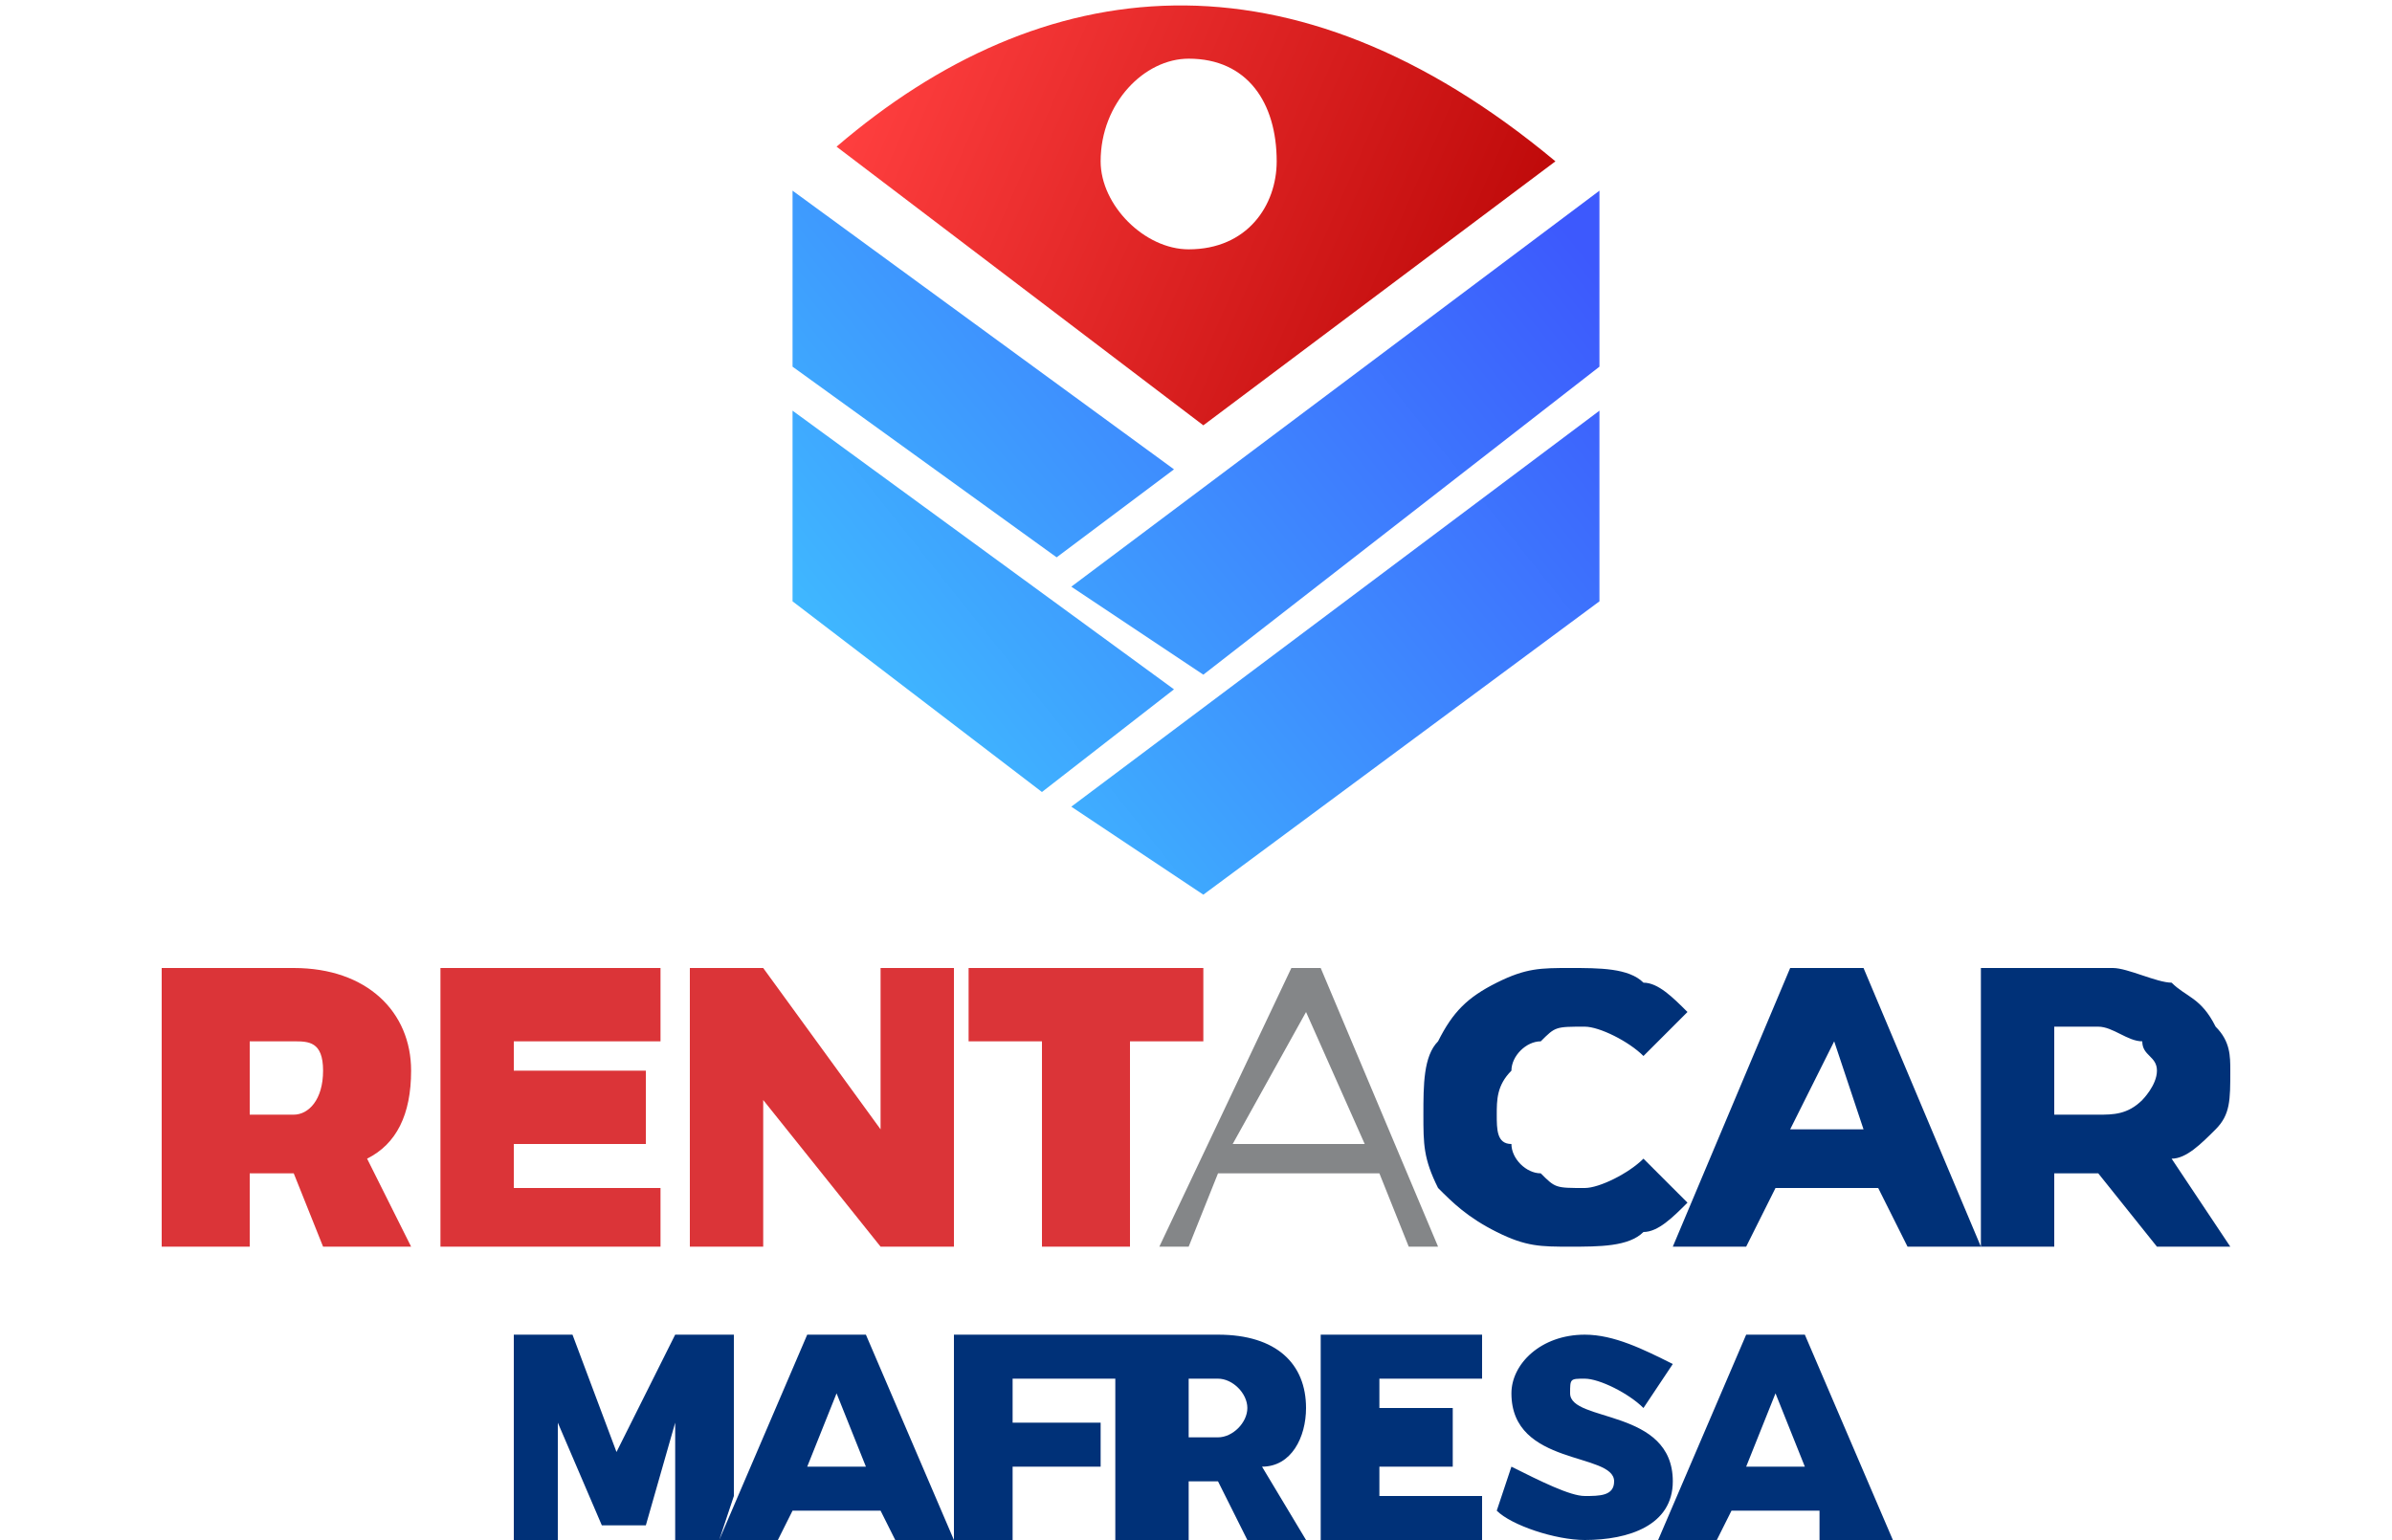 <?xml version="1.0" encoding="UTF-8"?>
<!DOCTYPE svg PUBLIC "-//W3C//DTD SVG 1.1//EN" "http://www.w3.org/Graphics/SVG/1.1/DTD/svg11.dtd">
<!-- Creator: CorelDRAW X8 -->
<svg xmlns="http://www.w3.org/2000/svg" xml:space="preserve" width="250px" height="161px" version="1.1" style="shape-rendering:geometricPrecision; text-rendering:geometricPrecision; image-rendering:optimizeQuality; fill-rule:evenodd; clip-rule:evenodd"
viewBox="0 0 163 105"
 xmlns:xlink="http://www.w3.org/1999/xlink">
 <defs>
  <style type="text/css">
   <![CDATA[
    .fil5 {fill:#96989A}
    .fil3 {fill:#848688;fill-rule:nonzero}
    .fil2 {fill:#DB3438;fill-rule:nonzero}
    .fil4 {fill:#003178;fill-rule:nonzero}
    .fil0 {fill:url(#id0)}
    .fil1 {fill:url(#id1)}
   ]]>
  </style>
  <linearGradient id="id0" gradientUnits="userSpaceOnUse" x1="57.298" y1="56.437" x2="107.386" y2="16.417">
   <stop offset="0" style="stop-opacity:1; stop-color:#3FC3FF"/>
   <stop offset="1" style="stop-opacity:1; stop-color:#3D59FD"/>
  </linearGradient>
  <linearGradient id="id1" gradientUnits="userSpaceOnUse" x1="58.351" y1="6.489" x2="108.016" y2="28.095">
   <stop offset="0" style="stop-opacity:1; stop-color:#FF3F3F"/>
   <stop offset="1" style="stop-opacity:1; stop-color:#B30000"/>
  </linearGradient>
 </defs>
 <g id="Capa_x0020_1">
  <path class="fil0" d="M80 32l-26 -19 0 12 18 13 8 -6zm29 9l0 -13 -36 27 9 6 27 -20zm0 -16l0 -12 -36 27 9 6 27 -21zm-29 22l-26 -19 0 13 17 13 9 -7z"/>
  <path class="fil1" d="M57 10c14,-12 31,-14 49,1l-24 18 -25 -19zm24 -6c4,0 6,3 6,7 0,3 -2,6 -6,6 -3,0 -6,-3 -6,-6 0,-4 3,-7 6,-7l0 0z"/>
  <path class="fil2" d="M22 85l6 0 -3 -6c2,-1 3,-3 3,-6 0,-4 -3,-7 -8,-7l-9 0 0 19 6 0 0 -5 3 0 2 5zm-5 -9l0 -5 3 0c1,0 2,0 2,2 0,2 -1,3 -2,3l-3 0zm28 -5l0 -5 -15 0 0 19 15 0 0 -4 -10 0 0 -3 9 0 0 -5 -9 0 0 -2 10 0zm20 14l0 -19 -5 0 0 11 -8 -11 -5 0 0 19 5 0 0 -10 8 10 5 0zm17 -14l0 -5 -16 0 0 5 5 0 0 14 6 0 0 -14 5 0z"/>
  <path class="fil3" d="M94 80l2 5 2 0 -8 -19 -2 0 -9 19 2 0 2 -5 11 0zm-1 -2l-9 0 5 -9 4 9z"/>
  <path class="fil4" d="M107 85c-2,0 -3,0 -5,-1 -2,-1 -3,-2 -4,-3 -1,-2 -1,-3 -1,-5 0,-2 0,-4 1,-5 1,-2 2,-3 4,-4 2,-1 3,-1 5,-1 2,0 4,0 5,1 1,0 2,1 3,2l-3 3c-1,-1 -3,-2 -4,-2 -2,0 -2,0 -3,1 -1,0 -2,1 -2,2 -1,1 -1,2 -1,3 0,1 0,2 1,2 0,1 1,2 2,2 1,1 1,1 3,1 1,0 3,-1 4,-2l3 3c-1,1 -2,2 -3,2 -1,1 -3,1 -5,1zm21 -4l-7 0 -2 4 -5 0 8 -19 5 0 8 19 -5 0 -2 -4zm-1 -4l-2 -6 -3 6 5 0zm16 3l-3 0 0 5 -5 0 0 -19 9 0c1,0 3,1 4,1 1,1 2,1 3,3 1,1 1,2 1,3 0,2 0,3 -1,4 -1,1 -2,2 -3,2l4 6 -5 0 -4 -5zm4 -7c0,-1 -1,-1 -1,-2 -1,0 -2,-1 -3,-1l-3 0 0 6 3 0c1,0 2,0 3,-1 0,0 1,-1 1,-2z"/>
  <path class="fil4" d="M50 102l0 -11 -4 0 -4 8 -3 -8 -4 0 0 14 3 0 0 -8 3 7 3 0 2 -7 0 8 3 0 1 -3zm10 1l1 2 4 0 -6 -14 -4 0 -6 14 4 0 1 -2 6 0zm-1 -3l-4 0 2 -5 2 5zm17 -6l0 -3 -11 0 0 14 4 0 0 -5 6 0 0 -3 -6 0 0 -3 7 0zm9 11l4 0 -3 -5c2,0 3,-2 3,-4 0,-3 -2,-5 -6,-5l-7 0 0 14 5 0 0 -4 2 0 2 4zm-4 -7l0 -4 2 0c1,0 2,1 2,2 0,1 -1,2 -2,2l-2 0zm20 -7l-11 0 0 14 11 0 0 -3 -7 0 0 -2 5 0 0 -4 -5 0 0 -2 7 0 0 -3zm7 0c-3,0 -5,2 -5,4 0,5 7,4 7,6 0,1 -1,1 -2,1 -1,0 -3,-1 -5,-2l-1 3c1,1 4,2 6,2 3,0 6,-1 6,-4 0,-5 -7,-4 -7,-6 0,-1 0,-1 1,-1 1,0 3,1 4,2l2 -3c-2,-1 -4,-2 -6,-2zm16 12l0 2 5 0 -6 -14 -4 0 -6 14 4 0 1 -2 6 0zm-1 -3l-4 0 2 -5 2 5z"/>
  <polygon class="fil5" points="0,88 163,88 163,88 0,88 "/>
 </g>
</svg>
